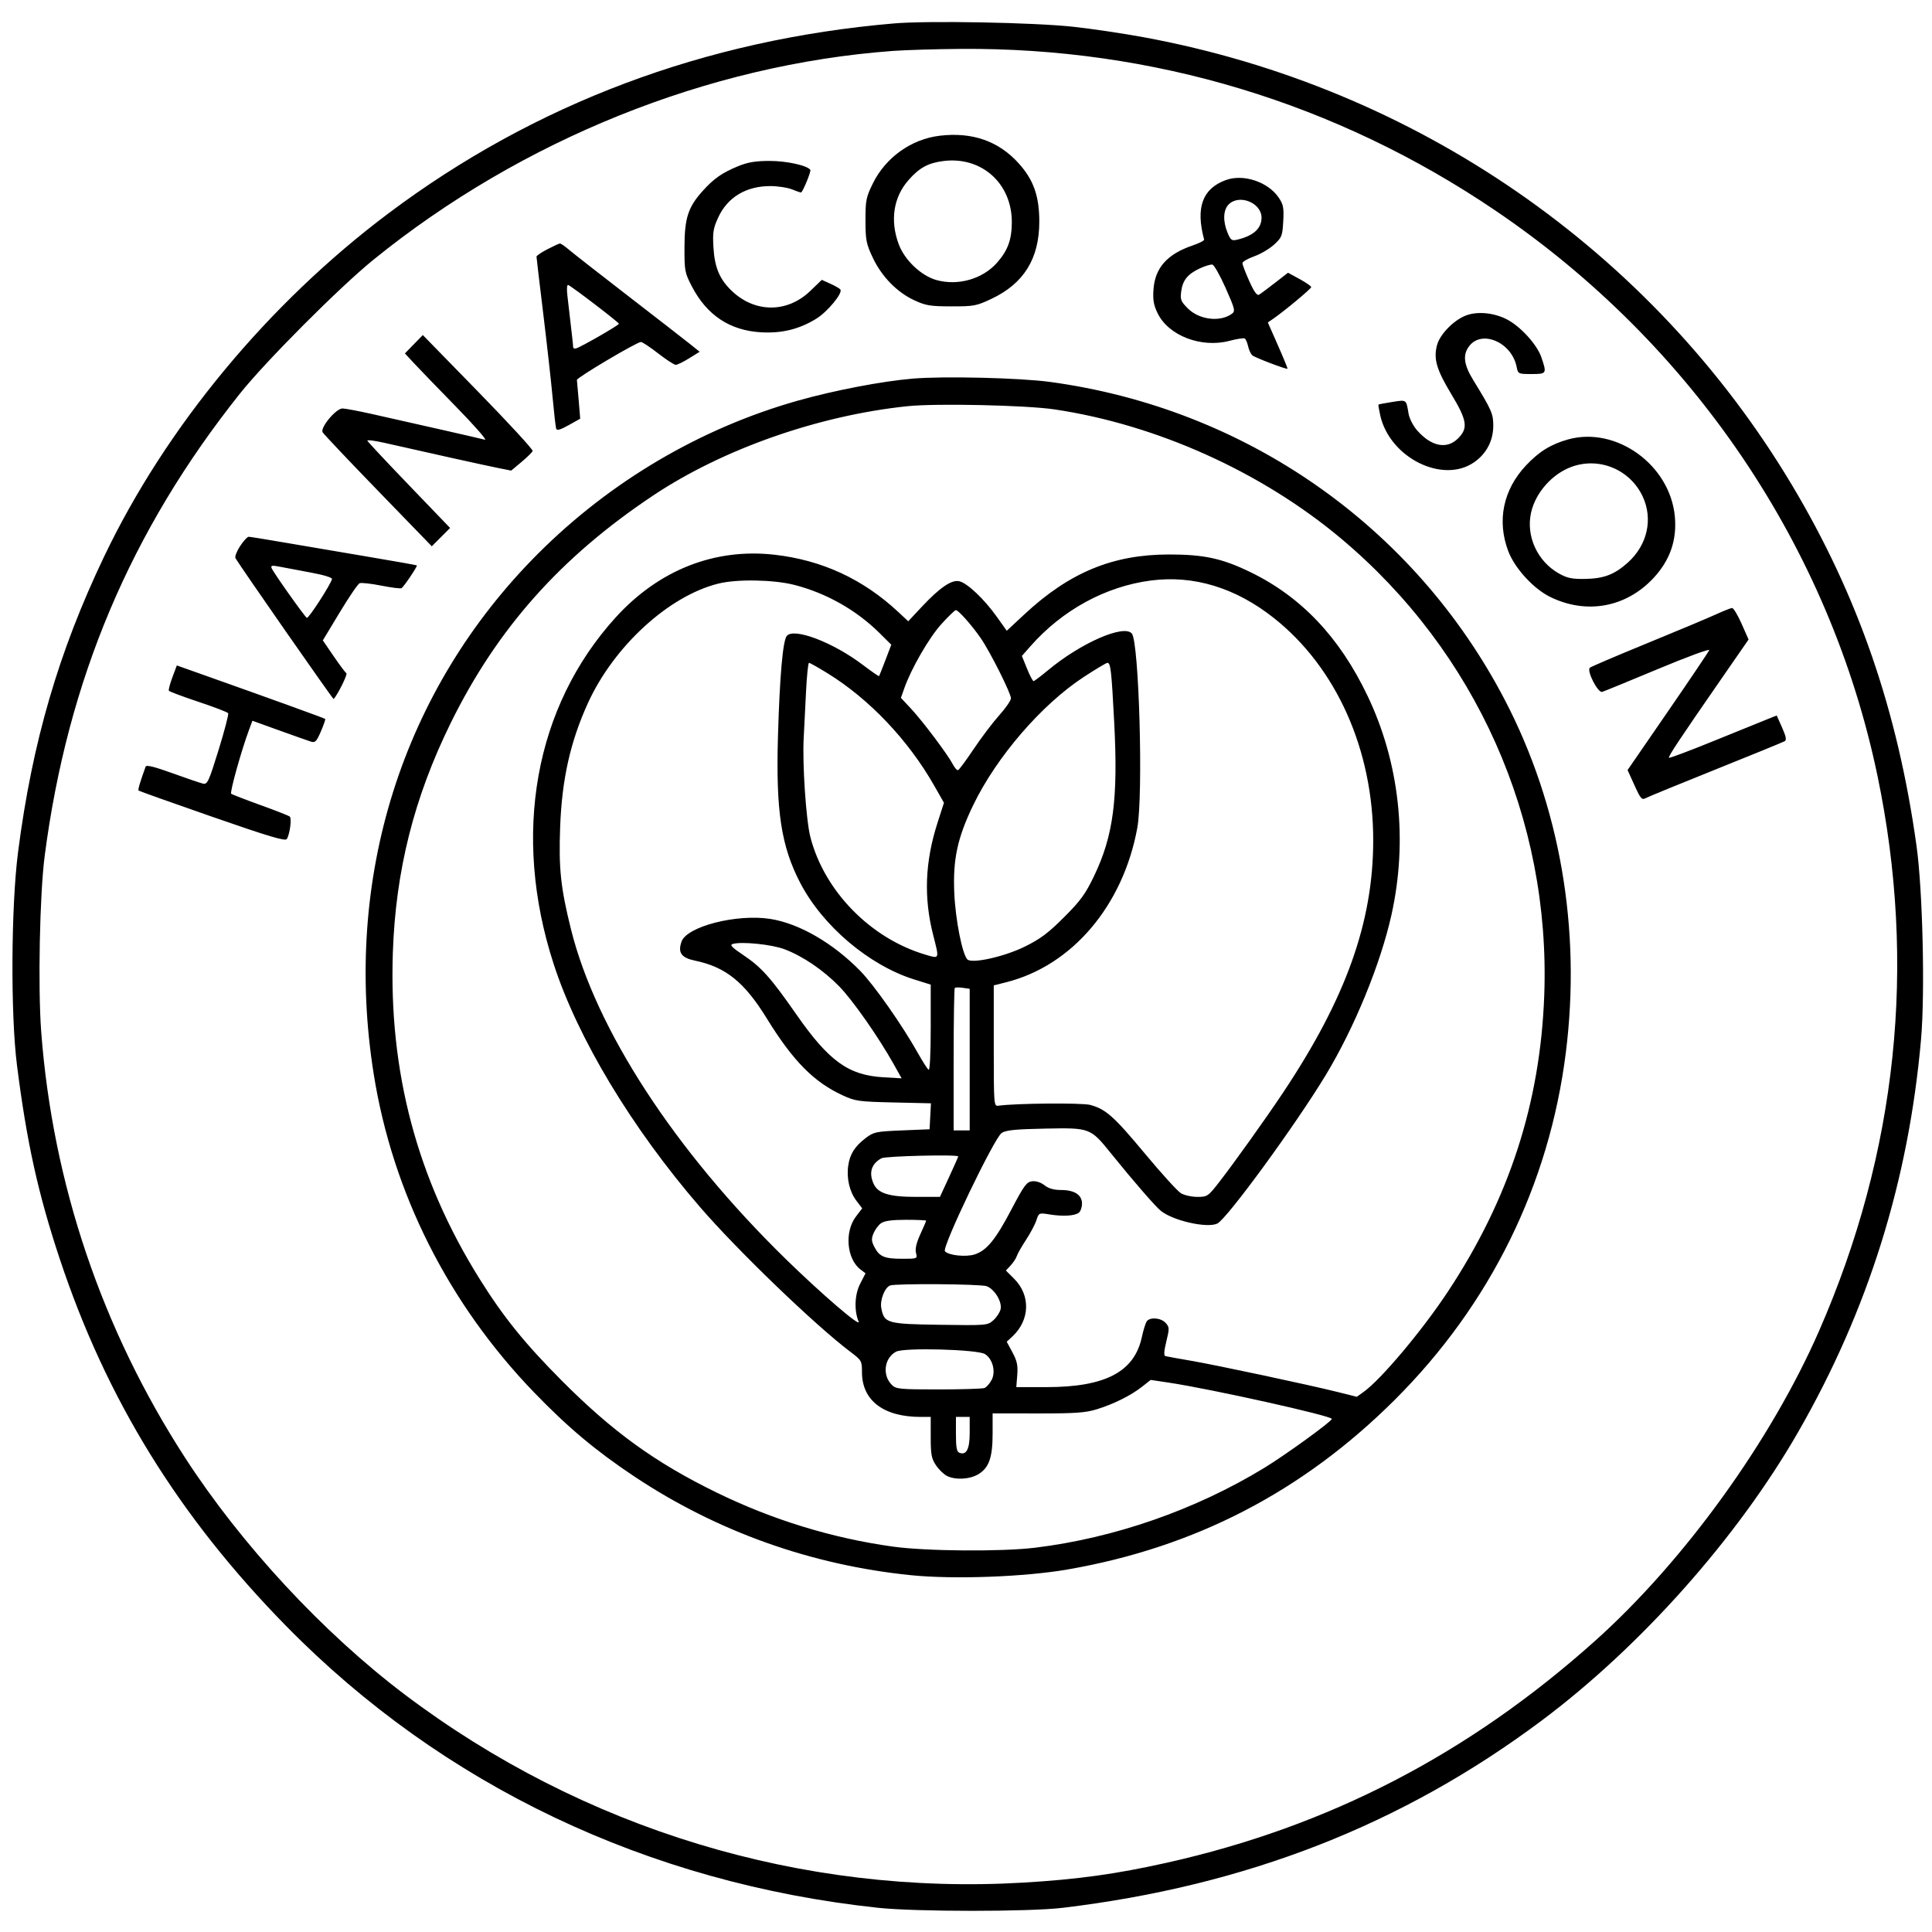 <svg version="1.0" preserveAspectRatio="xMidYMid meet" height="1024" viewBox="0 0 768 768" zoomAndPan="magnify" width="1024" xmlns:xlink="http://www.w3.org/1999/xlink" xmlns="http://www.w3.org/2000/svg"><path fill-rule="evenodd" fill-opacity="1" d="M 355.398 9.309 C 280.332 15.719 212.598 41.156 154.496 84.754 C 106.68 120.629 66.027 169.68 41.406 221.203 C 23.277 259.133 12.809 295.062 7.184 338.652 C 4.402 360.23 4.176 403.133 6.742 423.391 C 10.621 454.027 15.129 474.465 23.734 500.379 C 42.262 556.199 71.035 602.848 113.848 646.465 C 175.961 709.746 257.562 748.578 349.023 758.379 C 363.988 759.98 409.027 759.992 422.367 758.395 C 495.328 749.66 557.387 725.41 612.797 683.984 C 652.215 654.512 690.668 611.258 714.805 569.238 C 742.617 520.82 758.695 469.43 763.645 413.133 C 765.258 394.77 764.312 354.023 761.863 336.375 C 754.406 282.613 738.598 236.789 712.344 192.836 C 656.652 99.598 562.816 34.758 454.715 14.816 C 446.445 13.289 433.734 11.402 426.469 10.621 C 410.746 8.93 368.879 8.156 355.398 9.309 M 354.945 20.242 C 281.578 25.641 207.395 55.465 148.41 103.277 C 135.039 114.117 105.613 143.621 95.406 156.426 C 51.895 211.012 26.883 270.223 17.762 340.238 C 15.777 355.473 15.047 392.543 16.383 410.18 C 20.949 470.516 40.5 528.387 73.562 579.453 C 95.988 614.086 128.516 649.152 160.918 673.621 C 231.719 727.086 318.863 753.57 406.848 748.363 C 428.383 747.086 443.602 744.98 463.75 740.48 C 528.176 726.094 583.816 697.273 634.09 652.25 C 669.477 620.555 703.996 572.773 723.152 528.953 C 754.156 458.027 761.988 383.59 746.344 308.461 C 727.418 217.566 672.789 136.746 594.391 83.66 C 531.195 40.871 458.352 18.855 381.867 19.438 C 372.07 19.512 359.957 19.875 354.945 20.242 M 373.547 53.957 C 362.266 55.301 352.066 62.578 346.98 72.906 C 344.273 78.406 344.031 79.625 344.043 87.598 C 344.055 95.438 344.336 96.891 346.926 102.398 C 350.453 109.902 356.527 116.145 363.418 119.352 C 367.988 121.477 369.762 121.77 378.18 121.785 C 387.137 121.805 388.152 121.613 394.125 118.789 C 407.004 112.695 413.133 102.801 413.133 88.094 C 413.133 77.945 410.867 71.516 404.992 64.98 C 396.992 56.078 386.52 52.41 373.547 53.957 M 374.953 64.02 C 368.887 64.805 365.473 66.676 361.133 71.609 C 355.141 78.41 353.738 87.688 357.273 97.133 C 359.621 103.402 366.18 109.625 372.23 111.32 C 380.836 113.727 390.645 110.91 396.375 104.387 C 400.602 99.57 402.152 95.363 402.215 88.547 C 402.359 72.969 390.23 62.055 374.953 64.02 M 293.344 66.094 C 287.07 68.676 283.797 70.957 279.398 75.828 C 273.551 82.297 272.129 86.645 272.094 98.113 C 272.062 107.684 272.195 108.398 275.035 113.859 C 280.98 125.305 290.129 131.375 302.504 132.094 C 310.805 132.57 317.668 130.883 324.492 126.688 C 328.898 123.977 335.004 116.613 334.082 115.121 C 333.828 114.711 332.059 113.672 330.148 112.812 L 326.676 111.246 L 322.125 115.629 C 312.961 124.465 300.109 124.453 290.855 115.602 C 286.07 111.023 284.082 106.316 283.613 98.441 C 283.254 92.41 283.504 90.809 285.477 86.5 C 289.168 78.438 296.559 73.969 306.199 73.969 C 309.238 73.969 313.211 74.59 315.023 75.348 C 316.84 76.105 318.418 76.621 318.527 76.488 C 319.57 75.27 322.457 68.098 322.121 67.555 C 321.031 65.789 312.656 63.949 305.809 63.969 C 300.25 63.984 297.207 64.504 293.344 66.094 M 487.227 71.598 C 477.961 75.031 475.238 82.535 478.656 95.219 C 478.77 95.629 476.734 96.684 474.141 97.559 C 464.023 100.984 459.152 106.43 458.531 115.004 C 458.23 119.199 458.578 121.227 460.164 124.504 C 464.488 133.438 477.512 138.445 488.727 135.488 C 491.648 134.719 494.387 134.301 494.809 134.562 C 495.23 134.824 495.836 136.234 496.156 137.695 C 496.48 139.16 497.238 140.77 497.844 141.27 C 498.973 142.207 511.43 146.938 511.797 146.57 C 511.91 146.457 510.199 142.273 507.992 137.273 L 503.984 128.184 L 505.977 126.816 C 510.41 123.773 521.227 114.777 521.227 114.133 C 521.227 113.75 519.148 112.309 516.613 110.926 L 512 108.418 L 506.816 112.445 C 503.969 114.66 501.121 116.777 500.488 117.148 C 499.688 117.621 498.508 115.977 496.613 111.758 C 495.117 108.422 493.891 105.211 493.891 104.621 C 493.891 104.035 495.98 102.812 498.535 101.906 C 501.09 100.996 504.664 98.898 506.473 97.238 C 509.543 94.426 509.789 93.797 510.109 87.969 C 510.402 82.555 510.16 81.285 508.285 78.527 C 504.031 72.254 494.191 69.016 487.227 71.598 M 488.426 81.258 C 486.227 83.457 486.055 87.922 487.988 92.551 C 489.223 95.504 489.641 95.801 491.859 95.266 C 498.273 93.73 501.484 90.816 501.484 86.531 C 501.484 80.621 492.637 77.047 488.426 81.258 M 217.59 99.086 C 215.211 100.324 213.266 101.637 213.266 102.004 C 213.266 102.371 214.465 112.512 215.93 124.539 C 217.395 136.566 219.07 151.531 219.648 157.793 C 220.23 164.059 220.871 169.723 221.078 170.379 C 221.352 171.258 222.66 170.898 226.047 169.012 L 230.641 166.449 L 230.043 159.16 C 229.715 155.152 229.395 151.496 229.328 151.039 C 229.199 150.152 253.121 135.969 254.785 135.941 C 255.32 135.934 258.395 137.973 261.617 140.473 C 264.84 142.977 267.988 145.027 268.617 145.031 C 269.246 145.035 271.641 143.867 273.941 142.434 L 278.125 139.832 L 274.168 136.66 C 271.988 134.914 260.984 126.367 249.707 117.668 C 238.434 108.969 227.863 100.703 226.215 99.297 C 224.57 97.895 222.93 96.766 222.57 96.793 C 222.211 96.812 219.973 97.848 217.59 99.086 M 477.035 106.652 C 472.156 108.91 470.148 111.359 469.555 115.785 C 469.109 119.09 469.387 119.805 472.199 122.617 C 476.715 127.133 485.02 128.141 489.676 124.738 C 491.121 123.68 490.934 122.902 487.211 114.5 C 484.996 109.496 482.621 105.305 481.934 105.184 C 481.242 105.062 479.039 105.723 477.035 106.652 M 225.535 117.387 C 227.496 134.258 227.84 137.332 227.84 138.02 C 227.84 138.445 228.355 138.66 228.98 138.5 C 230.82 138.023 246.066 129.254 246.031 128.695 C 245.992 128.129 227.242 113.793 225.875 113.285 C 225.375 113.098 225.234 114.797 225.535 117.387 M 582.832 125.371 C 577.973 127.176 572.422 132.824 571.254 137.145 C 569.781 142.613 571.016 146.891 576.871 156.598 C 583.219 167.125 583.691 170.184 579.609 174.266 C 575.141 178.734 568.984 177.527 563.32 171.07 C 561.742 169.277 560.242 166.336 559.922 164.418 C 558.973 158.715 559.207 158.883 553.453 159.785 C 550.547 160.242 548.074 160.707 547.961 160.824 C 547.848 160.938 548.16 162.867 548.664 165.109 C 552.441 181.988 573.617 192.5 586.094 183.684 C 590.945 180.258 593.598 175.133 593.598 169.188 C 593.598 164.457 592.977 163.047 585.594 151.016 C 581.809 144.844 581.379 140.953 584.105 137.488 C 589.219 130.984 600.953 136.18 602.879 145.797 C 603.449 148.645 603.527 148.684 608.809 148.684 C 614.852 148.684 614.934 148.543 612.715 142.031 C 610.969 136.898 604.293 129.609 598.84 126.867 C 593.719 124.297 587.336 123.699 582.832 125.371 M 164.52 136.836 L 160.957 140.484 L 164.543 144.355 C 166.516 146.484 174.082 154.316 181.355 161.758 C 188.633 169.199 193.766 175.066 192.762 174.797 C 190.949 174.305 165.867 168.598 147.66 164.531 C 142.398 163.355 137.223 162.387 136.152 162.371 C 133.594 162.344 127.207 169.984 128.25 171.832 C 128.652 172.555 138.582 183.043 150.312 195.148 L 171.645 217.156 L 175.285 213.516 L 178.922 209.875 L 162.609 192.906 C 153.637 183.574 146.176 175.602 146.031 175.188 C 145.887 174.773 148.961 175.16 152.863 176.047 C 170.297 180.012 193.207 185.082 197.984 186.031 L 203.203 187.07 L 207.289 183.66 C 209.535 181.781 211.535 179.805 211.734 179.27 C 211.938 178.734 202.195 168.145 190.094 155.742 L 168.082 133.188 Z M 362.812 150.508 C 350.629 151.531 331.539 155.191 317.133 159.27 C 278.504 170.195 242.68 191.293 213.922 220.043 C 159.867 274.094 136.145 349.238 148.574 427.062 C 156.098 474.188 178.254 518.172 212.211 553.402 C 225.656 567.348 236.918 576.789 252.289 587.012 C 285.066 608.805 322.547 622.164 362.148 626.168 C 379.16 627.887 407.34 626.855 424.453 623.879 C 475.137 615.074 517.898 592.887 554.48 556.414 C 592.387 518.617 615.852 470.965 622.449 418.379 C 628.609 369.25 620.125 320.293 598.152 278.164 C 562.152 209.145 495.191 162.348 417.355 151.816 C 405.316 150.188 375.238 149.465 362.812 150.508 M 360.867 161.457 C 325.477 165.117 287.453 178.445 259.715 196.918 C 222.887 221.445 197.559 249.93 179.055 287.629 C 164.539 317.211 157.266 346.148 156.16 378.742 C 154.555 426.16 165.797 468.539 190.492 508.133 C 200.051 523.461 208.488 533.926 223.258 548.773 C 243.508 569.129 260.473 581.398 284.789 593.277 C 307.098 604.176 330.785 611.445 354.945 614.801 C 368.125 616.633 398.047 616.867 411.434 615.242 C 442.934 611.418 475.156 600.203 502.508 583.543 C 511.008 578.363 529.402 565.035 529.418 564.043 C 529.438 562.816 481.336 552.117 464.492 549.598 L 457.418 548.539 L 454.016 551.219 C 449.57 554.723 442.746 558.125 435.996 560.207 C 431.492 561.598 427.504 561.879 412.574 561.863 L 394.578 561.844 L 394.578 569.863 C 394.578 579.383 393.164 583.426 388.938 586.004 C 385.523 588.086 379.77 588.398 376.383 586.684 C 375.145 586.059 373.199 584.156 372.055 582.461 C 370.281 579.832 369.977 578.199 369.977 571.312 L 369.977 563.25 L 366 563.25 C 351.211 563.25 342.648 556.719 342.645 545.441 C 342.645 540.965 342.52 540.75 337.871 537.238 C 323.945 526.723 293.152 497.066 278.312 479.879 C 251.129 448.398 229.66 412.738 220.062 383.129 C 203.414 331.762 212.516 280.926 244.707 245.473 C 261.859 226.582 284.078 217.809 307.891 220.516 C 326.766 222.66 343.07 230.203 357.082 243.273 L 361.039 246.965 L 366.387 241.25 C 373.625 233.512 378.355 230.305 381.395 231.066 C 384.605 231.871 391.211 238.125 396.133 245.023 L 400.207 250.734 L 407.188 244.234 C 425.121 227.547 442.348 220.414 464.734 220.414 C 478.637 220.414 485.844 221.98 497.082 227.445 C 517.285 237.273 532.43 253.246 543.555 276.465 C 556.332 303.137 559.723 334.051 553.117 363.707 C 548.77 383.227 538.441 408.422 527.082 427.227 C 515.137 447.004 487.652 484.637 483.871 486.398 C 479.805 488.293 466.496 485.301 461.5 481.371 C 459.367 479.691 450.523 469.508 441.699 458.562 C 433.441 448.32 433.34 448.281 415.453 448.637 C 403.594 448.875 399.875 449.25 398.176 450.375 C 395.234 452.328 374.359 495.82 375.617 497.375 C 376.969 499.043 384.02 499.789 387.516 498.633 C 392.25 497.07 395.777 492.742 402.051 480.789 C 407.07 471.223 408.105 469.82 410.301 469.57 C 411.82 469.395 413.762 470.023 415.207 471.164 C 416.848 472.453 418.938 473.047 421.832 473.047 C 427.125 473.047 430.113 474.996 430.113 478.453 C 430.113 479.867 429.566 481.48 428.895 482.035 C 427.328 483.332 422.602 483.625 417.215 482.758 C 413 482.078 412.965 482.094 411.969 485.102 C 411.422 486.773 409.566 490.266 407.855 492.863 C 406.141 495.465 404.5 498.355 404.203 499.281 C 403.91 500.211 402.812 501.891 401.766 503.012 L 399.863 505.055 L 403.152 508.344 C 409.723 514.918 409.438 524.727 402.484 531.223 L 400.191 533.359 L 402.473 537.598 C 404.301 541 404.676 542.781 404.371 546.621 L 403.996 551.402 L 415.953 551.402 C 439.375 551.402 450.93 545.348 453.902 531.52 C 454.516 528.676 455.406 525.836 455.887 525.207 C 457.223 523.465 461.523 523.852 463.355 525.879 C 464.883 527.562 464.902 528.07 463.637 533.25 C 462.684 537.141 462.578 538.891 463.277 539.078 C 463.828 539.227 468.379 540.051 473.391 540.91 C 483.551 542.652 520.344 550.496 531.879 553.379 L 539.344 555.246 L 541.973 553.375 C 548.922 548.43 565.184 529.109 575.453 513.602 C 599.859 476.754 612.281 438.59 613.863 395.602 C 616.434 325.695 586.801 259.113 533.074 214.059 C 501.512 187.594 459.738 168.77 419.18 162.742 C 407.918 161.066 372.242 160.281 360.867 161.457 M 623.293 174.691 C 616.492 176.594 611.719 179.555 606.551 185.082 C 597.516 194.738 594.988 207.039 599.562 219.102 C 602.141 225.902 609.605 234.051 616.223 237.293 C 630.691 244.375 646.469 241.465 657.359 229.703 C 663.887 222.656 666.648 214.641 665.777 205.293 C 663.859 184.77 642.441 169.34 623.293 174.691 M 624.867 185.516 C 617.082 188.293 610.41 195.789 608.625 203.758 C 606.535 213.102 611.121 223.152 619.672 227.953 C 623 229.82 624.871 230.211 630.105 230.129 C 637.574 230.008 641.828 228.379 647.125 223.602 C 654.867 216.625 657.172 206.336 653 197.379 C 648.039 186.723 635.867 181.59 624.867 185.516 M 95.434 217.102 C 94.09 219.152 93.266 221.305 93.605 221.887 C 95.539 225.215 132.41 278.129 132.629 277.891 C 134.25 276.141 138.285 267.984 137.703 267.625 C 137.281 267.363 135 264.32 132.637 260.855 L 128.332 254.562 L 135.035 243.445 C 138.723 237.332 142.289 232.105 142.957 231.836 C 143.629 231.562 147.492 231.992 151.543 232.793 C 155.594 233.59 159.227 234.047 159.613 233.805 C 160.559 233.223 166.043 225.066 165.699 224.758 C 165.551 224.625 156.613 223.039 145.84 221.23 C 134.902 219.395 123.969 217.539 113.039 215.66 C 105.773 214.406 99.387 213.375 98.852 213.375 C 98.312 213.375 96.773 215.051 95.434 217.102 M 107.961 225.824 C 108.598 227.484 121.016 245.016 121.973 245.609 C 122.621 246.008 131.332 232.57 131.977 230.172 C 132.129 229.617 128.648 228.543 123.777 227.645 C 119.125 226.789 113.551 225.738 111.391 225.309 C 108.16 224.668 107.551 224.762 107.961 225.824 M 457.504 230.762 C 439.516 233.094 422.316 242.473 409.625 256.879 L 406.211 260.754 L 408.246 265.762 C 409.363 268.52 410.539 270.766 410.855 270.754 C 411.176 270.738 413.773 268.781 416.637 266.402 C 429.695 255.539 446.867 248.043 449.938 251.867 C 452.797 255.434 454.488 316.012 452.098 329.086 C 446.445 359.977 426.211 383.824 400.047 390.441 L 395.035 391.707 L 395.035 415.75 C 395.035 439.27 395.074 439.785 396.855 439.535 C 403.773 438.566 430.164 438.34 433.391 439.223 C 439.59 440.914 442.805 443.777 455.168 458.637 C 461.684 466.461 468.102 473.52 469.434 474.324 C 470.762 475.125 473.699 475.781 475.953 475.781 C 479.906 475.781 480.223 475.57 484.504 470.086 C 490.316 462.645 503.148 444.68 510.082 434.273 C 535.039 396.828 545.855 366.551 545.875 334.098 C 545.898 298.121 531.246 265.332 506.344 245.641 C 491.141 233.621 474.527 228.559 457.504 230.762 M 285.699 231.953 C 265.965 236.77 244.039 256.82 233.703 279.5 C 226.715 294.836 223.371 309.762 222.668 328.73 C 222.059 345.219 222.867 352.855 226.957 369.332 C 236.852 409.191 268.148 457.285 312.266 500.41 C 326.477 514.305 342.414 527.988 341.312 525.355 C 339.484 520.988 339.742 514.562 341.918 510.332 L 344.062 506.16 L 342.117 504.691 C 336.566 500.504 335.609 489.68 340.254 483.59 L 342.738 480.336 L 340.465 477.355 C 337.707 473.742 336.461 468.418 337.184 463.371 C 337.848 458.75 339.766 455.723 344.145 452.379 C 347.301 449.973 348.191 449.785 358.516 449.355 L 369.523 448.902 L 369.793 443.742 L 370.066 438.582 L 355.215 438.242 C 341.312 437.922 340.02 437.742 334.938 435.395 C 323.449 430.09 315.223 421.734 304.73 404.711 C 295.898 390.387 288.445 384.398 276.301 381.875 C 270.824 380.738 269.383 378.715 270.918 374.312 C 273.016 368.289 292.812 363.211 306.156 365.277 C 317.602 367.051 331.109 374.848 341.961 385.945 C 347.484 391.594 358.758 407.668 364.906 418.668 C 366.777 422.008 368.68 424.973 369.141 425.258 C 369.637 425.566 369.977 418.805 369.977 408.59 L 369.977 391.402 L 363.457 389.367 C 345.496 383.754 327.027 368.113 318.098 350.953 C 310.512 336.371 308.387 322.355 309.254 292.66 C 309.953 268.73 311.188 254.68 312.758 252.789 C 315.574 249.395 331.145 255.324 342.98 264.297 C 346.422 266.906 349.328 268.918 349.445 268.77 C 349.559 268.621 350.699 265.75 351.977 262.391 L 354.301 256.285 L 349.609 251.633 C 340.445 242.535 328.434 235.746 315.766 232.508 C 307.578 230.414 293.094 230.145 285.699 231.953 M 682.043 244.262 C 679.035 245.641 666.734 250.801 654.707 255.727 C 642.68 260.652 632.457 265.02 631.992 265.434 C 630.637 266.633 635.188 275.535 636.895 275.031 C 637.672 274.801 647.668 270.707 659.105 265.93 C 670.547 261.152 679.699 257.777 679.449 258.43 C 679.199 259.082 671.793 270.078 662.988 282.863 L 646.984 306.109 L 649.727 312.152 C 652.188 317.578 652.648 318.102 654.254 317.242 C 655.234 316.715 667.797 311.562 682.172 305.793 C 696.547 300.023 708.809 295.008 709.418 294.652 C 710.254 294.172 710 292.809 708.406 289.215 L 706.277 284.418 L 702.359 285.98 C 700.207 286.836 690.656 290.707 681.145 294.582 C 671.629 298.457 663.664 301.445 663.445 301.227 C 663.02 300.805 667.348 294.285 684.461 269.562 L 695.082 254.219 L 692.297 247.918 C 690.766 244.453 689.062 241.648 688.512 241.688 C 687.957 241.723 685.047 242.883 682.043 244.262 M 374.184 248.121 C 369.305 253.508 362.234 265.758 359.461 273.621 L 358.125 277.41 L 362.109 281.668 C 366.723 286.602 376.754 299.941 378.746 303.789 C 379.492 305.238 380.449 306.297 380.867 306.141 C 381.285 305.98 384.098 302.164 387.121 297.652 C 390.145 293.145 394.695 287.133 397.242 284.297 C 399.785 281.461 401.867 278.445 401.867 277.598 C 401.867 275.57 393.637 259.172 389.883 253.715 C 386.359 248.594 380.984 242.531 379.973 242.531 C 379.57 242.531 376.965 245.047 374.184 248.121 M 320.402 275.102 C 320.098 281.492 319.68 289.73 319.48 293.414 C 318.914 303.676 320.43 326.113 322.133 332.73 C 327.676 354.262 346.094 373.074 367.93 379.512 C 373.547 381.172 373.441 381.438 370.965 371.75 C 367.145 356.809 367.688 342.59 372.68 327.062 L 375.238 319.109 L 371.266 312.141 C 361.02 294.16 345.508 277.84 328.984 267.652 C 325.27 265.359 321.941 263.484 321.594 263.484 C 321.246 263.484 320.711 268.715 320.402 275.102 M 430.895 269.055 C 414.094 280.027 396.102 300.887 386.82 320.148 C 380.582 333.102 378.75 341.641 379.344 355.027 C 379.809 365.602 382.527 379.359 384.551 381.383 C 386.348 383.176 399.172 380.324 407.336 376.312 C 413.52 373.277 416.664 370.926 422.941 364.648 C 429.57 358.023 431.453 355.434 434.934 348.176 C 442.586 332.215 444.496 317.648 442.918 287.262 C 441.84 266.492 441.496 263.484 440.219 263.484 C 439.781 263.484 435.586 265.992 430.895 269.055 M 68.527 269.242 C 67.555 271.84 66.926 274.238 67.129 274.574 C 67.332 274.91 72.617 276.891 78.871 278.977 C 85.125 281.059 90.449 283.102 90.703 283.512 C 90.961 283.926 89.246 290.484 86.898 298.094 C 83.035 310.602 82.449 311.883 80.75 311.516 C 79.715 311.289 74.238 309.43 68.578 307.379 C 61.355 304.766 58.164 303.98 57.887 304.754 C 55.656 310.938 54.77 313.941 55.078 314.254 C 55.285 314.461 68.465 319.152 84.363 324.684 C 107.027 332.566 113.434 334.477 114.023 333.523 C 115.223 331.586 116.035 325.332 115.184 324.602 C 114.754 324.238 109.484 322.168 103.473 320 C 97.457 317.836 92.25 315.816 91.898 315.512 C 91.293 314.992 95.941 298.336 98.945 290.258 L 100.34 286.508 L 111.016 290.359 C 116.891 292.477 122.562 294.48 123.621 294.816 C 125.277 295.336 125.836 294.758 127.559 290.754 C 128.664 288.188 129.434 285.953 129.27 285.789 C 128.98 285.5 107.902 277.867 82.785 268.957 L 70.293 264.523 Z M 291.301 375.23 C 289.977 375.617 290.879 376.574 295.48 379.66 C 302.66 384.477 306.367 388.621 316.469 403.121 C 329.492 421.82 337.242 427.426 351.191 428.234 L 358.41 428.652 L 355.41 423.285 C 349.27 412.297 338.887 397.465 333.527 392.023 C 327.09 385.484 319.082 380.066 311.797 377.32 C 306.766 375.422 294.82 374.203 291.301 375.23 M 379.539 392.719 C 379.293 392.969 379.09 405.812 379.09 421.266 L 379.09 449.355 L 385.469 449.355 L 385.469 393.074 L 382.727 392.672 C 381.223 392.449 379.789 392.473 379.539 392.719 M 350.391 460.43 C 346.363 462.633 345.277 466.188 347.289 470.598 C 349.02 474.402 353.488 475.781 364.094 475.781 L 373.637 475.781 L 377.273 467.906 C 379.273 463.578 380.91 459.887 380.91 459.707 C 380.91 458.852 352.027 459.535 350.391 460.43 M 350.262 486.223 C 349.219 486.953 347.863 488.758 347.254 490.227 C 346.336 492.441 346.395 493.387 347.594 495.703 C 349.578 499.543 351.555 500.379 358.629 500.379 C 364.707 500.379 364.711 500.379 364.121 498.031 C 363.723 496.449 364.285 494.039 365.844 490.633 C 367.117 487.855 368.156 485.426 368.156 485.234 C 368.156 485.047 364.559 484.891 360.16 484.891 C 354.621 484.891 351.578 485.301 350.262 486.223 M 353.785 511.012 C 351.664 511.867 349.742 516.836 350.324 519.953 C 351.461 526.012 352.527 526.316 373.605 526.625 C 392.273 526.898 392.57 526.875 394.891 524.805 C 396.184 523.648 397.473 521.68 397.754 520.426 C 398.406 517.5 395.379 512.484 392.242 511.289 C 389.883 510.395 355.934 510.148 353.785 511.012 M 356.211 537.309 C 351.496 539.812 350.621 546.625 354.512 550.516 C 356.172 552.176 357.598 552.316 373.094 552.316 C 382.32 552.316 390.539 552.059 391.348 551.75 C 392.16 551.438 393.445 549.977 394.207 548.504 C 395.914 545.207 394.598 540.176 391.535 538.266 C 388.543 536.402 359.402 535.609 356.211 537.309 M 380 570.109 C 380 575.395 380.316 577.094 381.379 577.5 C 384.18 578.578 385.469 576.062 385.469 569.516 L 385.469 563.25 L 380 563.25 Z M 380 570.109" fill="#000000"></path></svg>